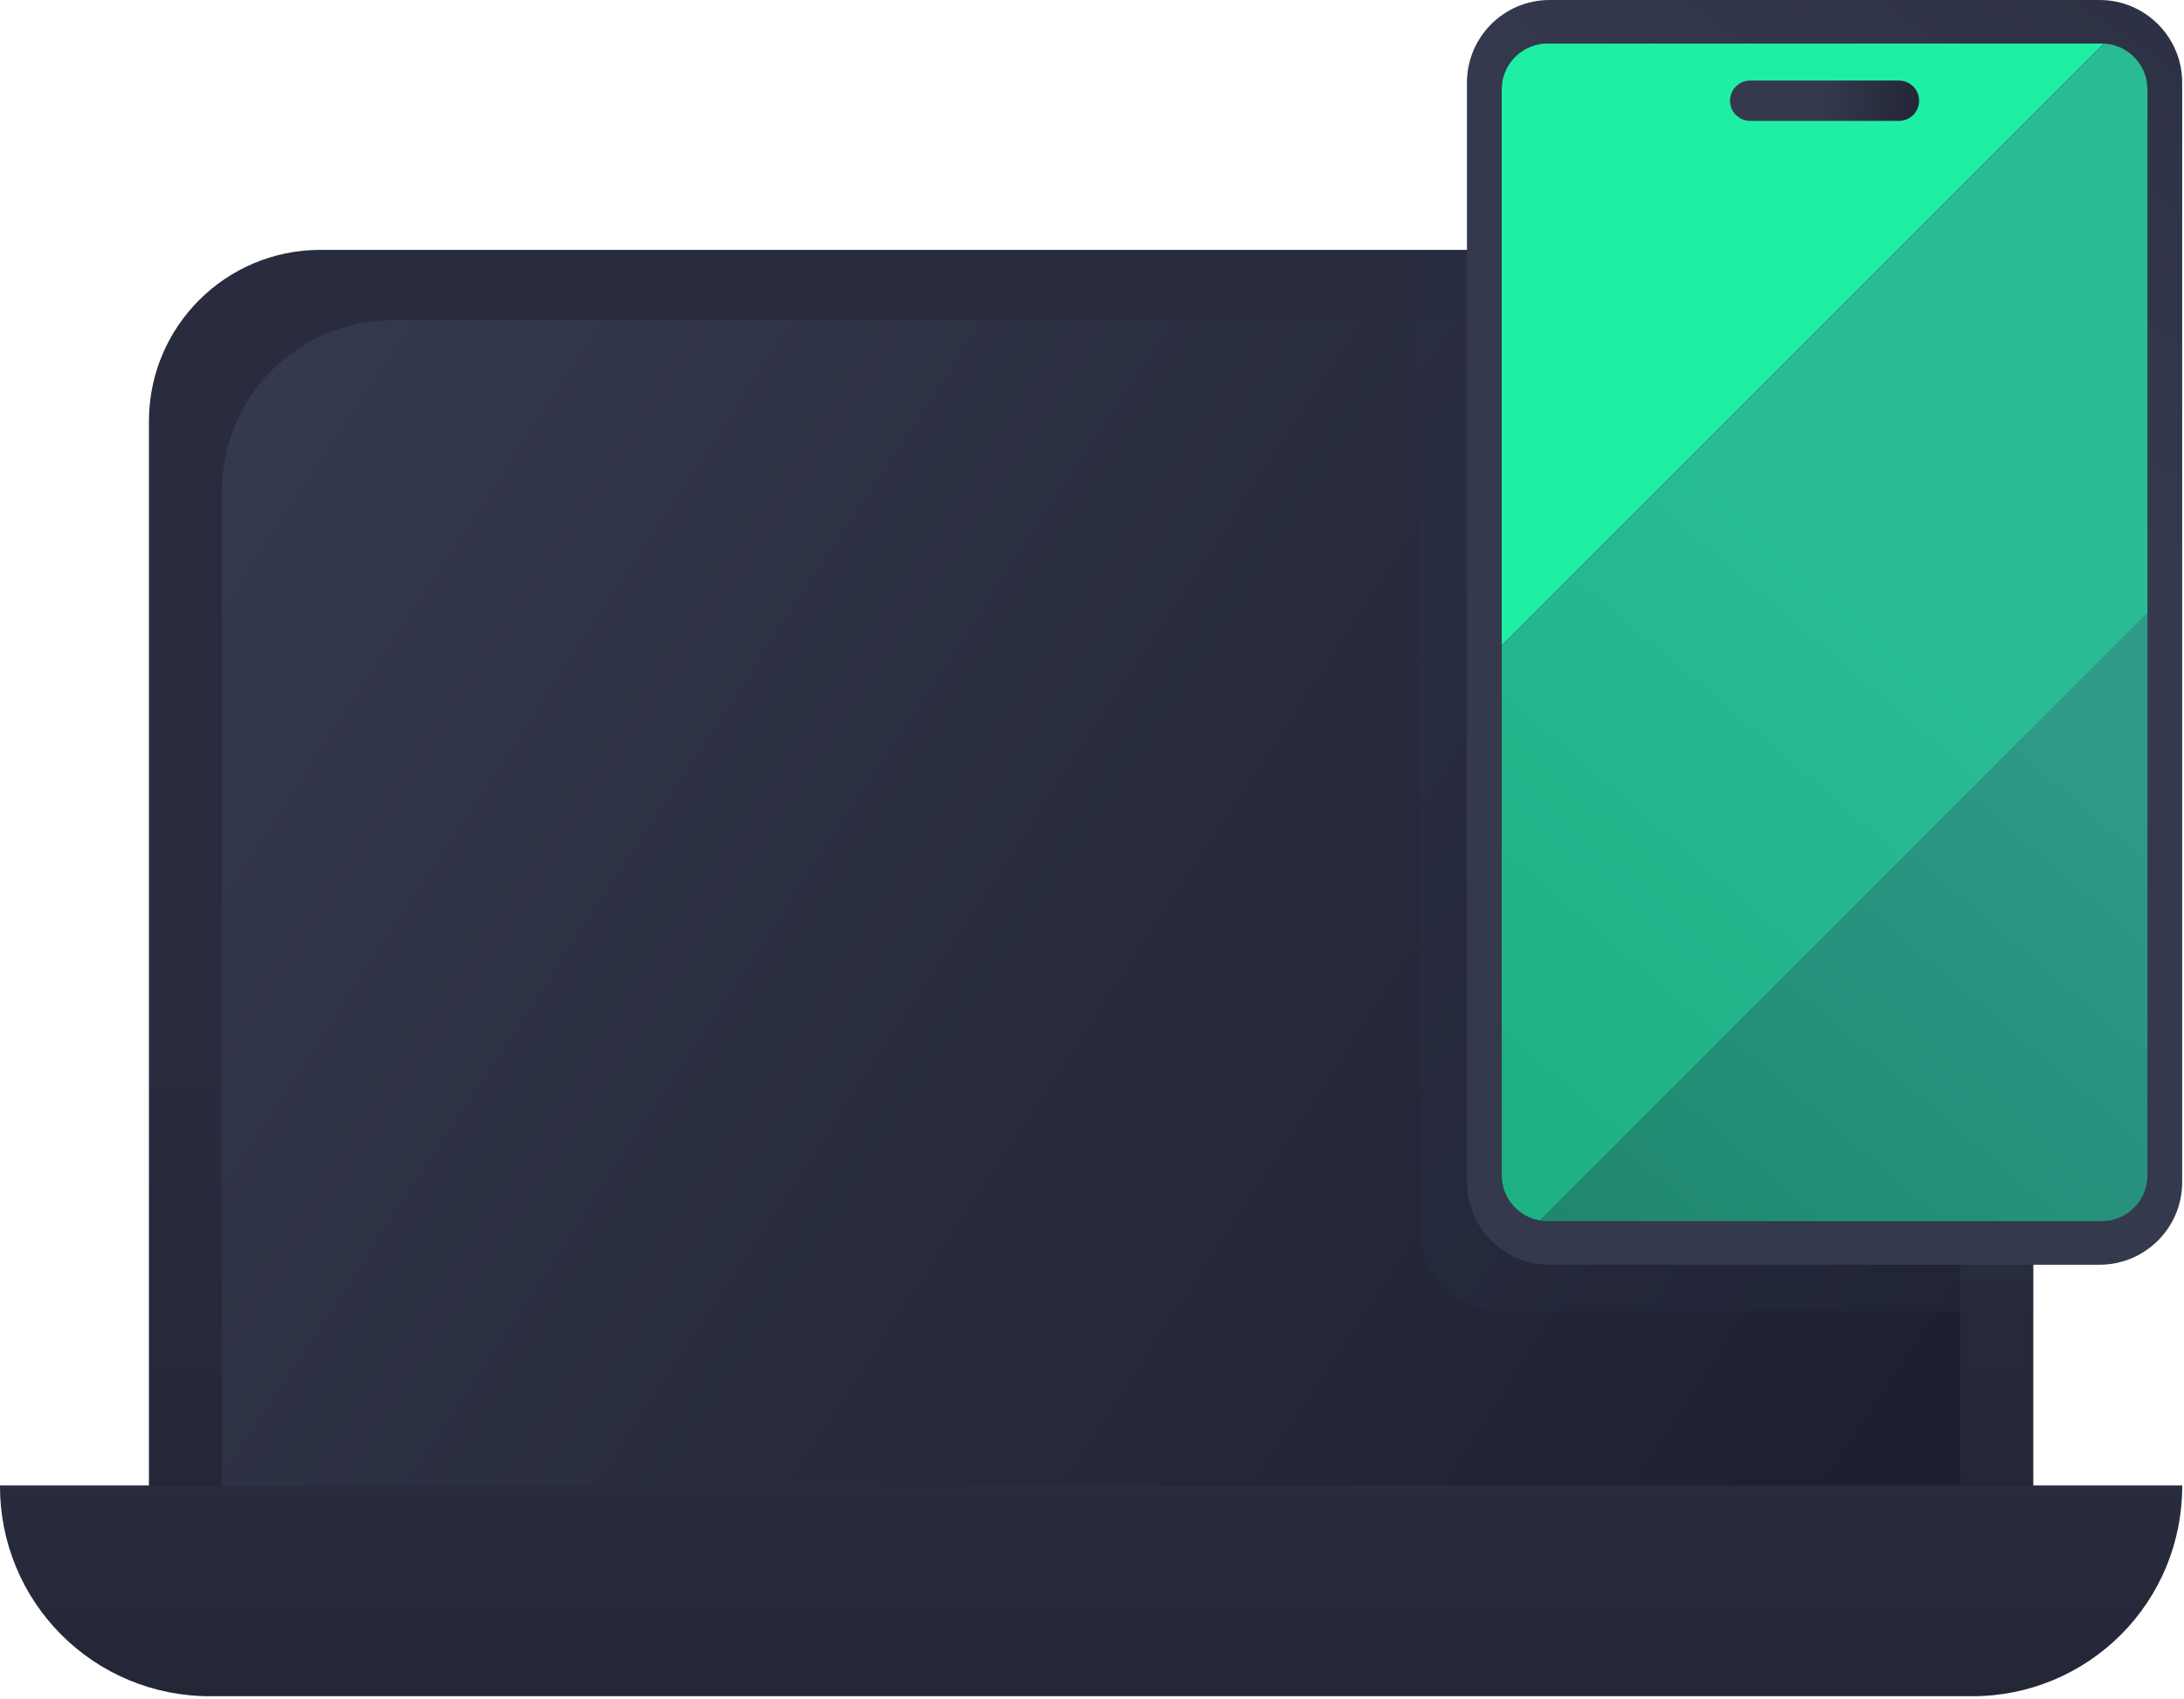 <svg width="482" height="375" viewBox="0 0 482 375" fill="none" xmlns="http://www.w3.org/2000/svg">
    <g clip-path="url(#clip0_764_42)">
    <path fill-rule="evenodd" clip-rule="evenodd" d="M410.901 55.141C431.801 55.141 448.741 72.081 448.741 92.971V351.111H32.871V92.981C32.871 72.081 49.811 55.151 70.711 55.151H410.911L410.901 55.141Z" fill="url(#paint0_linear_764_42)"/>
    <path fill-rule="evenodd" clip-rule="evenodd" d="M394.819 70.617C404.849 70.617 414.479 74.607 421.569 81.697C428.669 88.797 432.649 98.417 432.649 108.447V328.217H48.949V108.447C48.949 98.417 52.939 88.787 60.029 81.697C67.129 74.597 76.749 70.617 86.779 70.617H394.809H394.819Z" fill="url(#paint1_linear_764_42)"/>
    <path fill-rule="evenodd" clip-rule="evenodd" d="M481.6 327.852V328.132C481.6 340.402 476.73 352.162 468.05 360.832C459.38 369.502 447.61 374.382 435.35 374.382H46.25C33.98 374.382 22.22 369.512 13.55 360.832C4.88 352.162 0 340.392 0 328.132V327.852H481.6Z" fill="url(#paint2_linear_764_42)"/>
    <path opacity="0.22" fill-rule="evenodd" clip-rule="evenodd" d="M448.73 289.361H331.58C321.51 289.361 313.34 281.431 313.34 271.651V55.141H410.89C431.79 55.141 448.73 71.591 448.73 91.871V289.361Z" fill="#31334D"/>
    <path d="M341.99 0H463.36C473.43 0 481.6 8.17 481.6 18.24V260.91C481.6 270.98 473.43 279.15 463.36 279.15H341.99C331.92 279.15 323.75 270.98 323.75 260.91V18.24C323.75 8.17 331.92 0 341.99 0Z" fill="url(#paint3_linear_764_42)"/>
    <path fill-rule="evenodd" clip-rule="evenodd" d="M464.28 9.619L331.43 142.469V19.729C331.43 14.139 335.96 9.609 341.55 9.609H463.81C463.97 9.609 464.12 9.609 464.28 9.619Z" fill="#1eefa4"/>
    <path fill-rule="evenodd" clip-rule="evenodd" d="M473.929 135.312V259.413C473.929 265.003 469.389 269.533 463.809 269.533H341.549C340.969 269.533 340.409 269.483 339.859 269.383L473.929 135.312Z" fill="url(#paint4_linear_764_42)"/>
    <path fill-rule="evenodd" clip-rule="evenodd" d="M473.93 19.727V135.307L339.86 269.377C338.75 269.197 337.7 268.837 336.74 268.317C336.73 268.317 336.73 268.307 336.72 268.307H336.71C336.57 268.227 336.43 268.147 336.3 268.067C336.16 267.977 336.02 267.897 335.89 267.797C334.13 266.607 332.76 264.867 332.02 262.827C331.95 262.647 331.89 262.457 331.84 262.277C331.7 261.777 331.59 261.257 331.52 260.727C331.5 260.577 331.48 260.417 331.47 260.257C331.44 259.977 331.43 259.697 331.43 259.407V142.467L464.28 9.617H464.33C464.57 9.637 464.81 9.657 465.04 9.687C465.14 9.697 465.23 9.707 465.33 9.727C465.52 9.747 465.71 9.787 465.89 9.827C465.99 9.847 466.1 9.867 466.21 9.897C466.46 9.957 466.7 10.027 466.94 10.097C467.15 10.167 467.35 10.237 467.55 10.327C467.61 10.337 467.67 10.367 467.73 10.387C467.89 10.457 468.04 10.527 468.19 10.607C468.34 10.677 468.49 10.747 468.63 10.827C468.92 10.977 469.19 11.147 469.46 11.337C469.6 11.427 469.73 11.517 469.86 11.617V11.627C470.12 11.817 470.37 12.017 470.6 12.237C470.7 12.327 470.8 12.417 470.9 12.527C471.5 13.107 472.02 13.767 472.45 14.477C472.52 14.597 472.59 14.707 472.66 14.827C472.88 15.227 473.07 15.647 473.24 16.077C473.4 16.477 473.53 16.897 473.63 17.327C473.66 17.417 473.68 17.507 473.69 17.597C473.74 17.787 473.77 17.987 473.8 18.187C473.84 18.427 473.87 18.687 473.89 18.937V18.957C473.91 19.207 473.92 19.467 473.92 19.727H473.93Z" fill="url(#paint5_linear_764_42)"/>
    <path opacity="0.5" fill-rule="evenodd" clip-rule="evenodd" d="M473.929 135.312V259.413C473.929 265.003 469.389 269.533 463.809 269.533H341.549C340.969 269.533 340.409 269.483 339.859 269.383L473.929 135.312Z" fill="#1eefa4"/>
    <path opacity="0.7" fill-rule="evenodd" clip-rule="evenodd" d="M473.93 19.727V135.307L339.86 269.377C338.75 269.197 337.7 268.837 336.74 268.317C336.73 268.317 336.73 268.307 336.72 268.307H336.71C336.57 268.227 336.43 268.147 336.3 268.067C336.16 267.977 336.02 267.897 335.89 267.797C334.13 266.607 332.76 264.867 332.02 262.827C331.95 262.647 331.89 262.457 331.84 262.277C331.7 261.777 331.59 261.257 331.52 260.727C331.5 260.577 331.48 260.417 331.47 260.257C331.44 259.977 331.43 259.697 331.43 259.407V142.467L464.28 9.617H464.33C464.57 9.637 464.81 9.657 465.04 9.687C465.14 9.697 465.23 9.707 465.33 9.727C465.52 9.747 465.71 9.787 465.89 9.827C465.99 9.847 466.1 9.867 466.21 9.897C466.46 9.957 466.7 10.027 466.94 10.097C467.15 10.167 467.35 10.237 467.55 10.327C467.61 10.337 467.67 10.367 467.73 10.387C467.89 10.457 468.04 10.527 468.19 10.607C468.34 10.677 468.49 10.747 468.63 10.827C468.92 10.977 469.19 11.147 469.46 11.337C469.6 11.427 469.73 11.517 469.86 11.617V11.627C470.12 11.817 470.37 12.017 470.6 12.237C470.7 12.327 470.8 12.417 470.9 12.527C471.5 13.107 472.02 13.767 472.45 14.477C472.52 14.597 472.59 14.707 472.66 14.827C472.88 15.227 473.07 15.647 473.24 16.077C473.4 16.477 473.53 16.897 473.63 17.327C473.66 17.417 473.68 17.507 473.69 17.597C473.74 17.787 473.77 17.987 473.8 18.187C473.84 18.427 473.87 18.687 473.89 18.937V18.957C473.91 19.207 473.92 19.467 473.92 19.727H473.93Z" fill="#1eefa4"/>
    <path fill-rule="evenodd" clip-rule="evenodd" d="M419.089 17.781C420.269 17.781 421.399 18.251 422.239 19.081C423.079 19.911 423.539 21.051 423.539 22.231C423.539 23.411 423.069 24.551 422.239 25.381C421.399 26.211 420.269 26.681 419.089 26.681H386.259C385.079 26.681 383.949 26.211 383.109 25.381C382.269 24.551 381.809 23.411 381.809 22.231C381.809 21.051 382.279 19.911 383.109 19.081C383.949 18.241 385.079 17.781 386.259 17.781H419.089Z" fill="url(#paint6_linear_764_42)"/>
    </g>
    <defs>
    <linearGradient id="paint0_linear_764_42" x1="240.801" y1="-43.119" x2="240.801" y2="548.451" gradientUnits="userSpaceOnUse">
    <stop offset="0.46" stop-color="#282C3E"/>
    <stop offset="1" stop-color="#1B1D29"/>
    </linearGradient>
    <linearGradient id="paint1_linear_764_42" x1="54.799" y1="79.188" x2="432.999" y2="328" gradientUnits="userSpaceOnUse">
    <stop stop-color="#35394E"/>
    <stop offset="1" stop-color="#1C1F2F"/>
    </linearGradient>
    <linearGradient id="paint2_linear_764_42" x1="240.8" y1="325.782" x2="240.8" y2="453.582" gradientUnits="userSpaceOnUse">
    <stop stop-color="#282C3E"/>
    <stop offset="1" stop-color="#1B1D29"/>
    </linearGradient>
    <linearGradient id="paint3_linear_764_42" x1="279.7" y1="316.62" x2="614.56" y2="-165.46" gradientUnits="userSpaceOnUse">
    <stop offset="0.46" stop-color="#35394E"/>
    <stop offset="1" stop-color="#1C1F2F"/>
    </linearGradient>
    <linearGradient id="paint4_linear_764_42" x1="638.079" y1="-4.287" x2="287.819" y2="405.624" gradientUnits="userSpaceOnUse">
    <stop offset="0.46" stop-color="#404470"/>
    <stop offset="1"/>
    </linearGradient>
    <linearGradient id="paint5_linear_764_42" x1="572.74" y1="-60.133" x2="222.48" y2="349.787" gradientUnits="userSpaceOnUse">
    <stop offset="0.46" stop-color="#404470"/>
    <stop offset="1"/>
    </linearGradient>
    <linearGradient id="paint6_linear_764_42" x1="374.999" y1="22" x2="432.499" y2="22" gradientUnits="userSpaceOnUse">
    <stop offset="0.46" stop-color="#35394E"/>
    <stop offset="1" stop-color="#1C1F2F"/>
    </linearGradient>
    <clipPath id="clip0_764_42">
    <rect width="482" height="375" fill="white"/>
    </clipPath>
    </defs>
    </svg>
    